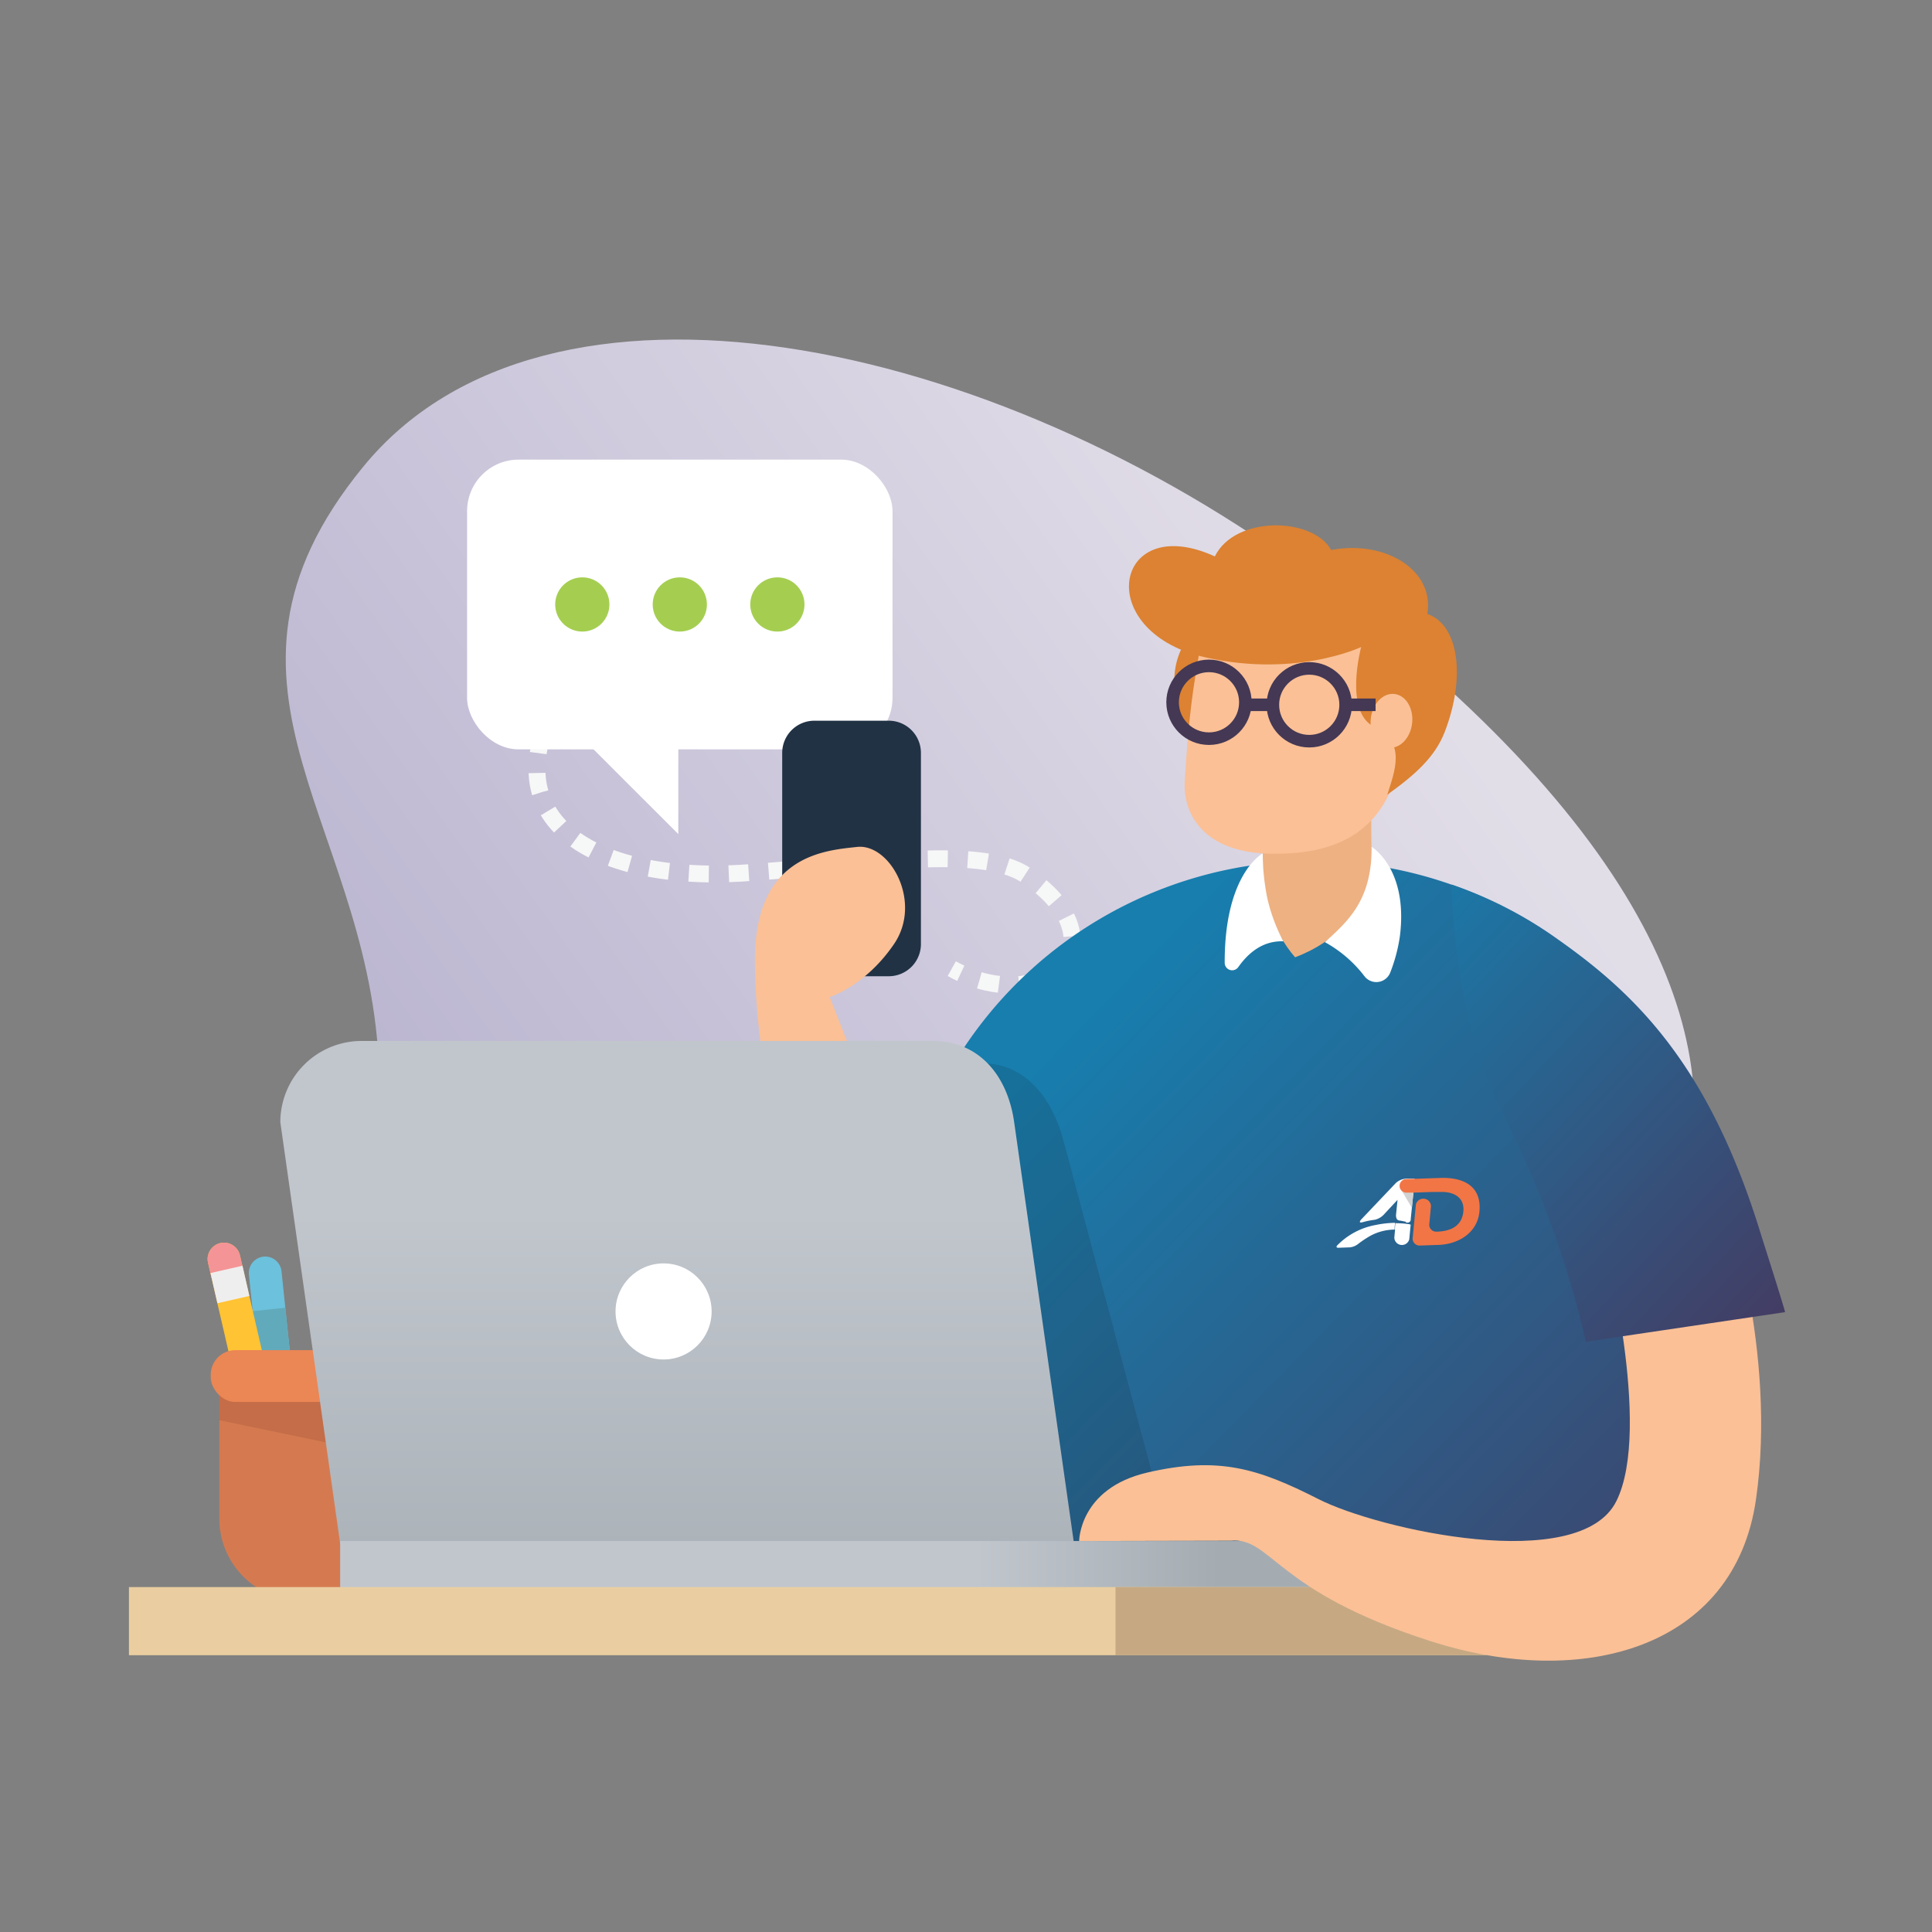 <svg id="Layer_1" data-name="Layer 1" xmlns="http://www.w3.org/2000/svg" xmlns:xlink="http://www.w3.org/1999/xlink" viewBox="0 0 300 300"><rect x="0" y="0" width="300" height="300" fill="#808080" stroke="none"/><defs><style>.cls-1,.cls-10,.cls-11,.cls-2,.cls-24,.cls-3,.cls-4,.cls-5{fill:none;stroke-miterlimit:10;}.cls-1{stroke:#6cc1dc;}.cls-1,.cls-3,.cls-4{stroke-linecap:round;}.cls-1,.cls-2,.cls-3,.cls-4,.cls-5{stroke-width:5.09px;}.cls-2{stroke:#61aabb;}.cls-3{stroke:#ffc333;}.cls-4{stroke:#f49496;}.cls-5{stroke:#efeeee;}.cls-6{fill:#d57a50;}.cls-7{fill:#a4563a;opacity:0.35;}.cls-8{fill:#eb8655;}.cls-9{fill:url(#linear-gradient);}.cls-10,.cls-11{stroke:#f6f7f7;stroke-width:2.62px;}.cls-11{stroke-dasharray:3.1 3.1;}.cls-12{fill:#fff;}.cls-13{fill:#a5ce51;}.cls-14{fill:#213245;}.cls-15{fill:#fbc096;}.cls-16{fill:url(#linear-gradient-2);}.cls-17{fill:#dc8232;}.cls-18{fill:#121212;opacity:0.13;}.cls-19{fill:#eeb182;}.cls-20{fill:url(#linear-gradient-3);}.cls-21{fill:url(#linear-gradient-4);}.cls-22{fill:#d1d1d1;}.cls-23{fill:#f27545;}.cls-24{stroke:#443854;stroke-width:1.95px;}.cls-25{fill:#eacea1;}.cls-26{fill:#c6a983;}.cls-27{fill:url(#linear-gradient-5);}</style><linearGradient id="linear-gradient" x1="213.94" y1="94.72" x2="43.71" y2="215.95" gradientUnits="userSpaceOnUse"><stop offset="0" stop-color="#e2dee8"/><stop offset="1" stop-color="#b2accb"/></linearGradient><linearGradient id="linear-gradient-2" x1="271.67" y1="273.92" x2="160.79" y2="165.16" gradientUnits="userSpaceOnUse"><stop offset="0" stop-color="#46385e"/><stop offset="1" stop-color="#177eae"/></linearGradient><linearGradient id="linear-gradient-3" x1="105.15" y1="188.32" x2="105.15" y2="259.41" gradientUnits="userSpaceOnUse"><stop offset="0" stop-color="#c1c6cd"/><stop offset="1" stop-color="#a4acb2"/></linearGradient><linearGradient id="linear-gradient-4" x1="151.7" y1="244.46" x2="189.27" y2="244.46" xlink:href="#linear-gradient-3"/><linearGradient id="linear-gradient-5" x1="279.74" y1="209.95" x2="207.94" y2="142.37" xlink:href="#linear-gradient-2"/></defs><title>Connect w Agent</title><line class="cls-1" x1="43.03" y1="215.39" x2="41.18" y2="197.66"/><line class="cls-2" x1="43.03" y1="215.39" x2="41.77" y2="203.33"/><line class="cls-3" x1="53.45" y1="220.42" x2="56.91" y2="197.89"/><line class="cls-4" x1="56.56" y1="200.14" x2="56.91" y2="197.89"/><line class="cls-5" x1="55.93" y1="204.28" x2="56.67" y2="199.52"/><line class="cls-3" x1="39.91" y1="217.72" x2="34.78" y2="195.5"/><line class="cls-4" x1="35.3" y1="197.72" x2="34.78" y2="195.5"/><line class="cls-5" x1="36.24" y1="201.8" x2="35.17" y2="197.11"/><path class="cls-6" d="M34.06,235.82A12.74,12.74,0,0,0,46.8,248.55h0a12.74,12.74,0,0,0,12.74-12.74V215H34.06Z"/><polygon class="cls-7" points="34.06 220.53 59.55 225.84 59.55 215.01 34.06 215.01 34.06 220.53"/><rect class="cls-8" x="32.72" y="209.65" width="29.51" height="8.05" rx="3.82" ry="3.82"/><path class="cls-9" d="M204.48,90.1c-50.71-38-119.64-52.35-148.06-17.65s2.33,56.11,2.48,96,58.31,62.27,126,60.53S311,169.9,204.48,90.1Z"/><path class="cls-10" d="M147.79,150.41q.7.39,1.4.72"/><path class="cls-11" d="M152.08,152.23c12.06,3.54,21.42-6.62,7.25-16.31-7.31-5-27.34-1.35-44.28-.33-23.41,1.41-43.1-9-23.95-33.84"/><path class="cls-10" d="M92.06,100.53l1-1.21"/><polygon class="cls-12" points="105.33 106.28 105.33 129.52 82.08 106.28 105.33 106.28"/><rect class="cls-12" x="72.53" y="71.37" width="66.06" height="44.99" rx="7.99" ry="7.99" transform="translate(211.12 187.73) rotate(-180)"/><circle class="cls-13" cx="120.71" cy="93.86" r="4.21"/><circle class="cls-13" cx="105.56" cy="93.86" r="4.21"/><circle class="cls-13" cx="90.42" cy="93.86" r="4.21"/><path class="cls-14" d="M121.46,133.91v-17a5,5,0,0,1,5-5H138a5,5,0,0,1,5,5v29.68a5,5,0,0,1-5,5H126.45a5,5,0,0,1-5-5Z"/><path class="cls-15" d="M122.3,183.06s-5.08-17.75-5.08-34,10.8-17,15.88-17.55,10.19,8.51,5.73,15.07-10,8.24-10,8.24l11.66,29.75A22.59,22.59,0,0,1,122.3,183.06Z"/><path class="cls-16" d="M203.81,133.68h0a65,65,0,0,1,65,65v44.69a0,0,0,0,1,0,0h-130a0,0,0,0,1,0,0V198.66A65,65,0,0,1,203.81,133.68Z"/><path class="cls-17" d="M185.26,98.11s-5.45,5-1.45,14,4.83-5.7,4.83-5.7Z"/><path class="cls-18" d="M181.69,239.29H67.74l-9.29-62.18c0-6.63,5.65-12,12.62-12h81.45c7,0,11,5.86,12.62,12Z"/><path class="cls-19" d="M212.78,110.53s.14,15.08.19,22.8-5.67,13-11.87,15.32c-3.41-3.94-5.39-9.52-5-17.37.33-6.34-1.47-14.89-1.47-14.89Z"/><path class="cls-15" d="M217.9,112.69c.34-11,2.94-22.24-11.3-23.78-17.65-1.9-18.86,2.7-21,16.16-.94,5.82-1.29,11-1.63,16.08-.36,5.26,2.94,11.13,13,11.4C206.37,132.8,217.37,130.18,217.9,112.69Z"/><path class="cls-17" d="M211.36,100.47s-10.71,5.09-25.44,1.3c-16.39-4.65-12.48-22.31,2.72-15.37,3.12-6.37,15.17-6.15,18.06-1,8.4-1.59,16.07,3.12,14.94,9.93,4.89,1.69,6,9.82,2.67,18.39-1.49,3.79-4.45,6.5-8.89,9.68,1.06-3.42,3.09-8.19-2-10.53C208.62,110.61,211.36,100.47,211.36,100.47Z"/><ellipse class="cls-15" cx="216.08" cy="111.95" rx="4.2" ry="3.23" transform="translate(81.54 314.73) rotate(-83.83)"/><path class="cls-20" d="M166.77,239.68H52.82l-9.29-65.42a12.62,12.62,0,0,1,12.62-12.62h88.71c7,0,11.56,5.17,12.62,12.62Z"/><path class="cls-21" d="M52.82,239.29h154.7a0,0,0,0,1,0,0v0a10.35,10.35,0,0,1-10.35,10.35H52.82a0,0,0,0,1,0,0V239.29a0,0,0,0,1,0,0Z"/><circle class="cls-12" cx="103.04" cy="203.64" r="7.46"/><path class="cls-12" d="M213,131.51s5.68,3.36,4.38,13.82a25.19,25.19,0,0,1-1.52,5.73,2.32,2.32,0,0,1-4,.51,19.62,19.62,0,0,0-6.13-5.27C209.46,142.92,213,139.72,213,131.51Z"/><path class="cls-12" d="M196.08,132.52s-5.95,3.09-5.91,17a1.16,1.16,0,0,0,2.11.65c1.41-2,3.66-4.13,7-4a27.12,27.12,0,0,1-2.5-6.73A35.1,35.1,0,0,1,196.08,132.52Z"/><path class="cls-12" d="M219,190.12h0a13.82,13.82,0,0,0-2.33-.18l-.06.7,0,.47v0l-.05.51-.05.58a1.18,1.18,0,0,0,2.32.24v0l.22-2.29-.2,0Z"/><path class="cls-12" d="M213.65,190.21h0a11.09,11.09,0,0,0-6,3.17c-.11.13-.27.38.22.37l1.68-.06a2.45,2.45,0,0,0,1.25-.46,16.55,16.55,0,0,1,1.93-1.3,8,8,0,0,1,3.83-1v.12l0-.47.06-.7A15.48,15.48,0,0,0,213.65,190.21Z"/><path class="cls-12" d="M218.29,189.83l.17,0a.48.48,0,0,0,.6-.49v-.07l.64-6.25-1.24,0a2.6,2.6,0,0,0-1.71.67h0l-5.24,5.52h0l-.1.1c-.19.21-.52.65.16.48h0a11.53,11.53,0,0,1,1.88-.38h0a2.73,2.73,0,0,0,1.38-.76l2.18-2.34-.24,2.37c0,.19,0,.74.48.84h.07c.36.06.68.13,1,.2h0Z"/><polygon class="cls-22" points="217.47 184.56 219.24 187.56 219.47 185.16 217.47 184.56"/><path class="cls-23" d="M223.66,182.91l-2.35.08-3,.1a1.05,1.05,0,0,0,.14,2.1l1,0h0l2.85-.1h0l1.4,0c2-.07,3.65.82,3.54,2.86-.15,2.36-1.86,3.22-4.07,3.3H223a1.07,1.07,0,0,1-1.07-1.05l.12-1.31.15-1.62a1.19,1.19,0,0,0-2.34-.25v0l-.3,3.16-.21,2.17h0a1.08,1.08,0,0,0,1.08,1.06l2.93-.1c3.22-.11,6.18-2,6.38-5.37C230,184.1,227.14,182.79,223.66,182.91Z"/><circle class="cls-24" cx="187.73" cy="109.05" r="5.65"/><circle class="cls-24" cx="203.3" cy="109.44" r="5.65"/><line class="cls-24" x1="208.95" y1="109.44" x2="213.6" y2="109.44"/><line class="cls-24" x1="197.65" y1="109.44" x2="193.38" y2="109.44"/><rect class="cls-25" x="20.02" y="246.44" width="210.75" height="10.58"/><rect class="cls-26" x="173.21" y="246.44" width="57.57" height="10.58"/><path class="cls-15" d="M167.57,239.29s0-8.17,10.57-10.63c11.07-2.57,17.23-.64,26.57,4.11s40.57,11.75,46.27.34-2-40.89-2-40.89l19-5.52s8,23.11,4.69,46.13-26.77,29.66-50.55,22c-24.33-7.78-24.63-16.16-31-15.59Z"/><path class="cls-27" d="M225.41,137.35A63.71,63.71,0,0,1,242.1,146c12,8.47,23.4,19.58,31.41,45.91,4.14,13,3.66,11.84,3.66,11.84l-30.92,4.59a152.62,152.62,0,0,0-12.93-35.47C225.41,157.55,225.41,137.35,225.41,137.35Z"/></svg>